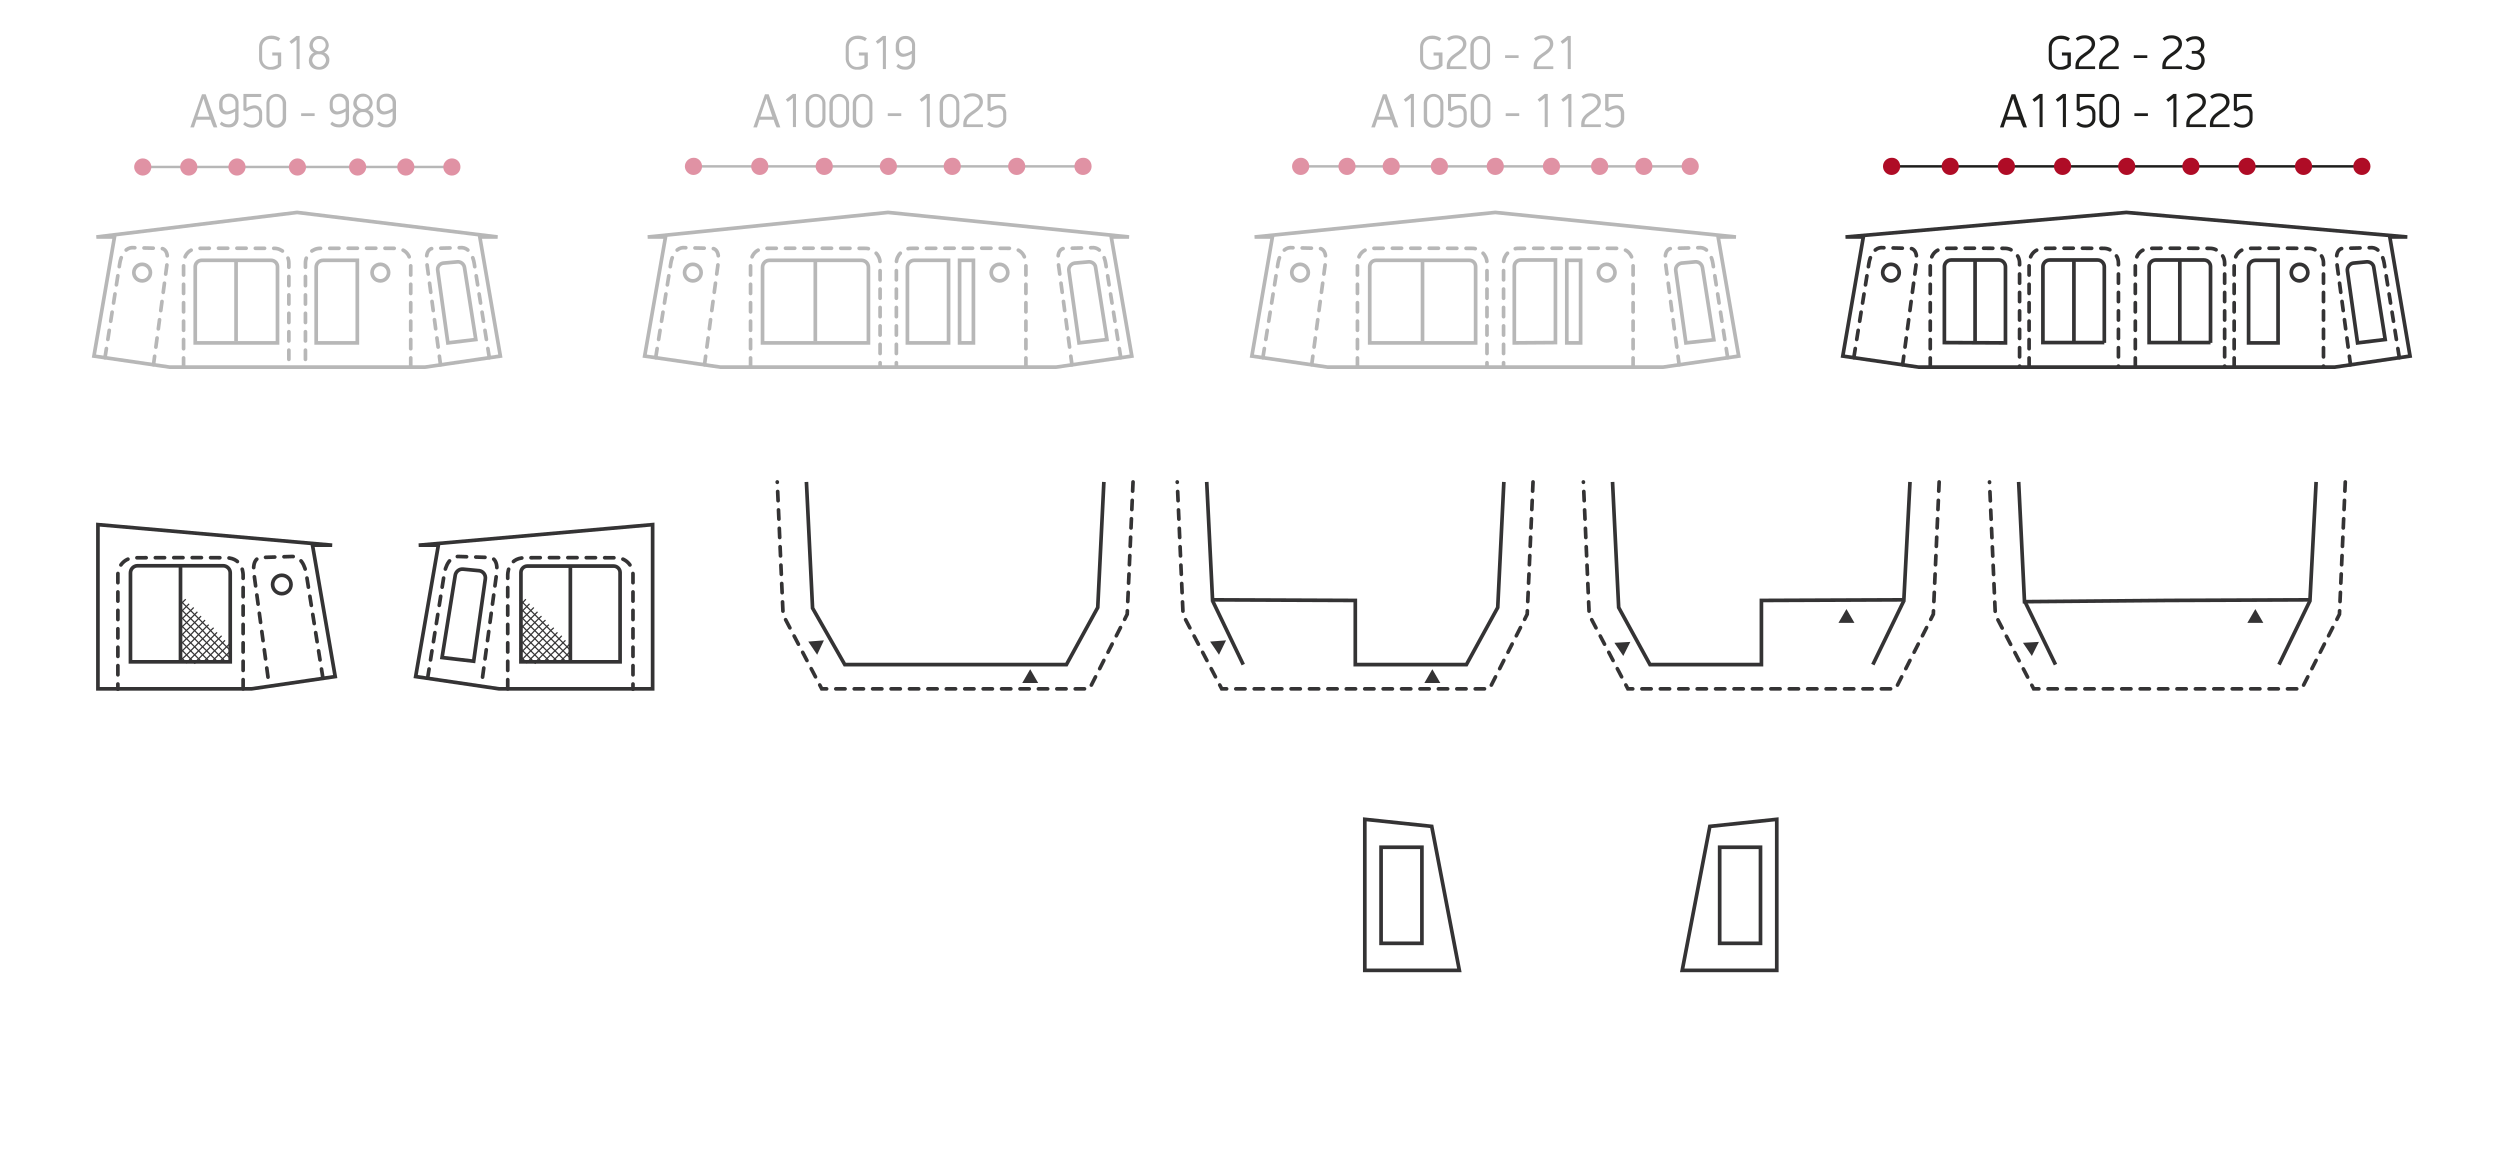 <?xml version="1.0" encoding="utf-8"?>
<!-- Generator: Adobe Illustrator 24.0.3, SVG Export Plug-In . SVG Version: 6.00 Build 0)  -->
<svg version="1.1" id="Layer_1" xmlns="http://www.w3.org/2000/svg" xmlns:xlink="http://www.w3.org/1999/xlink" x="0px" y="0px"
	 viewBox="0 0 814.4 374.4" enable-background="new 0 0 814.4 374.4" xml:space="preserve">
<title>Drawings2020_all_new2</title>
<g id="PrismaSeed">
	
		<polyline fill="none" stroke="#343334" stroke-width="1.2" stroke-linecap="round" stroke-miterlimit="10" stroke-dasharray="3,3" points="
		369.1,157 367.2,200.1 354.9,224.4 267.7,224.4 255.1,200.3 253.2,157 	"/>
	<polyline fill="none" stroke="#343334" stroke-width="1.2" stroke-miterlimit="10" points="359.6,157 357.6,197.9 347.4,216.5 
		275.2,216.5 264.7,198.1 262.7,157 	"/>
	<line fill="none" stroke="#343334" stroke-width="1.2" stroke-miterlimit="10" x1="405" y1="216.5" x2="395" y2="195.7"/>
	<line fill="none" stroke="#343334" stroke-width="1.2" stroke-miterlimit="10" x1="669.6" y1="216.5" x2="659.5" y2="195.7"/>
	<line fill="none" stroke="#343334" stroke-width="1.2" stroke-miterlimit="10" x1="610.1" y1="216.5" x2="620.2" y2="195.7"/>
	<polygon fill="#343334" points="268.4,208.6 263.3,209 266.2,213.3 	"/>
	<polygon fill="#343334" points="335.6,218 333,222.5 338.2,222.5 	"/>
	<polygon fill="#343334" points="399.4,208.6 394.2,209 397.1,213.3 	"/>
	<polygon fill="#343334" points="466.6,218 464,222.5 469.2,222.5 	"/>
	<polygon fill="#343334" points="531.1,209.1 525.9,209.4 528.8,213.7 	"/>
	<polygon fill="#343334" points="601.5,198.4 598.9,202.9 604.1,202.9 	"/>
	<polygon fill="#343334" points="664.2,209.1 659,209.4 661.9,213.7 	"/>
	<polygon fill="#343334" points="734.7,198.4 732.1,202.9 737.3,202.9 	"/>
	
		<polyline fill="none" stroke="#343334" stroke-width="1.2" stroke-linecap="round" stroke-miterlimit="10" stroke-dasharray="3,3" points="
		499.4,157 497.5,200.1 485.2,224.4 398,224.4 385.4,200.3 383.5,157 	"/>
	<polyline fill="none" stroke="#343334" stroke-width="1.2" stroke-miterlimit="10" points="489.9,157 487.9,197.9 477.7,216.5 
		441.5,216.5 441.5,195.6 395,195.4 393.1,157 	"/>
	
		<polyline fill="none" stroke="#343334" stroke-width="1.2" stroke-linecap="round" stroke-miterlimit="10" stroke-dasharray="3,3" points="
		631.7,157 629.8,200.1 617.5,224.4 530.3,224.4 517.7,200.3 515.8,157 	"/>
	<polyline fill="none" stroke="#343334" stroke-width="1.2" stroke-miterlimit="10" points="525.3,157 527.3,197.9 537.5,216.5 
		573.8,216.5 573.8,195.6 620.2,195.4 622.2,157 	"/>
	<line fill="none" stroke="#343334" stroke-width="1.2" stroke-miterlimit="10" x1="742.4" y1="216.5" x2="752.5" y2="195.7"/>
	
		<polyline fill="none" stroke="#343334" stroke-width="1.2" stroke-linecap="round" stroke-miterlimit="10" stroke-dasharray="3,3" points="
		764,157 762.1,200.1 749.8,224.4 662.5,224.4 650,200.3 648.1,157 	"/>
	<polyline fill="none" stroke="#343334" stroke-width="1.2" stroke-miterlimit="10" points="657.6,157 659.5,196 659.5,196 
		706,195.6 706,195.6 752.5,195.4 754.5,157 	"/>
	
		<line fill="none" stroke="#B7B7B7" stroke-width="0.8" stroke-linecap="round" stroke-linejoin="round" x1="46.4" y1="54.4" x2="147.2" y2="54.4"/>
	<path fill="#E092A4" d="M49.3,54.4c0,1.6-1.3,2.8-2.8,2.8s-2.8-1.3-2.8-2.8s1.3-2.8,2.8-2.8c0,0,0,0,0,0
		C48,51.6,49.3,52.8,49.3,54.4C49.3,54.4,49.3,54.4,49.3,54.4z"/>
	<path fill="#E092A4" d="M99.7,54.4c0,1.6-1.3,2.8-2.8,2.8c-1.6,0-2.8-1.3-2.8-2.8s1.3-2.8,2.8-2.8l0,0
		C98.4,51.6,99.6,52.8,99.7,54.4z"/>
	<path fill="#E092A4" d="M119.3,54.4c0,1.6-1.3,2.8-2.8,2.8c-1.6,0-2.8-1.3-2.8-2.8s1.3-2.8,2.8-2.8l0,0
		C118,51.6,119.3,52.8,119.3,54.4z"/>
	<path fill="#E092A4" d="M135,54.4c0,1.6-1.3,2.8-2.8,2.8c-1.6,0-2.8-1.3-2.8-2.8s1.3-2.8,2.8-2.8l0,0C133.7,51.6,135,52.8,135,54.4
		z"/>
	<path fill="#E092A4" d="M80,54.4c0,1.6-1.3,2.8-2.8,2.8c-1.6,0-2.8-1.3-2.8-2.8s1.3-2.8,2.8-2.8l0,0C78.7,51.6,80,52.8,80,54.4z"/>
	<path fill="#E092A4" d="M64.3,54.4c0,1.6-1.3,2.8-2.8,2.8c-1.6,0-2.8-1.3-2.8-2.8c0-1.6,1.3-2.8,2.8-2.8c0,0,0,0,0,0
		C63,51.6,64.3,52.8,64.3,54.4z"/>
	<path fill="#E092A4" d="M150,54.4c0,1.6-1.3,2.8-2.8,2.8c-1.6,0-2.8-1.3-2.8-2.8s1.3-2.8,2.8-2.8l0,0C148.8,51.6,150,52.8,150,54.4
		z"/>
	
		<line fill="none" stroke="#B7B7B7" stroke-width="0.8" stroke-linecap="round" stroke-linejoin="round" x1="225.8" y1="54.2" x2="352.8" y2="54.2"/>
	<path fill="#E092A4" d="M228.7,54.2c0,1.6-1.3,2.8-2.8,2.8s-2.8-1.3-2.8-2.8s1.3-2.8,2.8-2.8c0,0,0,0,0,0
		C227.4,51.3,228.7,52.6,228.7,54.2C228.7,54.2,228.7,54.2,228.7,54.2z"/>
	<path fill="#E092A4" d="M271.3,54.2c0,1.6-1.3,2.8-2.8,2.8c-1.6,0-2.8-1.3-2.8-2.8c0-1.6,1.3-2.8,2.8-2.8c0,0,0,0,0,0
		C270,51.3,271.3,52.6,271.3,54.2z"/>
	<path fill="#E092A4" d="M250.3,54.2c0,1.6-1.3,2.8-2.8,2.8c-1.6,0-2.8-1.3-2.8-2.8c0-1.6,1.3-2.8,2.8-2.8c0,0,0,0,0,0
		C249.1,51.3,250.3,52.6,250.3,54.2z"/>
	<path fill="#E092A4" d="M292.2,54.2c0,1.6-1.3,2.8-2.8,2.8c-1.6,0-2.8-1.3-2.8-2.8c0-1.6,1.3-2.8,2.8-2.8c0,0,0,0,0,0
		C290.9,51.3,292.2,52.6,292.2,54.2z"/>
	<path fill="#E092A4" d="M313,54.2c0,1.6-1.3,2.8-2.8,2.8c-1.6,0-2.8-1.3-2.8-2.8c0-1.6,1.3-2.8,2.8-2.8
		C311.8,51.3,313,52.6,313,54.2z"/>
	<path fill="#E092A4" d="M334,54.2c0,1.6-1.3,2.8-2.8,2.8c-1.6,0-2.8-1.3-2.8-2.8c0-1.6,1.3-2.8,2.8-2.8
		C332.7,51.3,334,52.6,334,54.2z"/>
	<path fill="#E092A4" d="M355.6,54.2c0,1.6-1.3,2.8-2.8,2.8c-1.6,0-2.8-1.3-2.8-2.8c0-1.6,1.3-2.8,2.8-2.8
		C354.4,51.3,355.6,52.6,355.6,54.2z"/>
	
		<line fill="none" stroke="#B7B7B7" stroke-width="0.8" stroke-linecap="round" stroke-linejoin="round" x1="423.6" y1="54.2" x2="550.6" y2="54.2"/>
	<path fill="#E092A4" d="M426.5,54.2c0,1.6-1.3,2.8-2.8,2.8c-1.6,0-2.8-1.3-2.8-2.8s1.3-2.8,2.8-2.8l0,0
		C425.2,51.3,426.5,52.6,426.5,54.2C426.5,54.2,426.5,54.2,426.5,54.2z"/>
	<path fill="#E092A4" d="M456,54.2c0,1.6-1.3,2.8-2.8,2.8c-1.6,0-2.8-1.3-2.8-2.8c0-1.6,1.3-2.8,2.8-2.8c0,0,0,0,0,0
		C454.7,51.3,456,52.6,456,54.2z"/>
	<path fill="#E092A4" d="M471.7,54.2c0,1.6-1.3,2.8-2.8,2.8c-1.6,0-2.8-1.3-2.8-2.8c0-1.6,1.3-2.8,2.8-2.8c0,0,0,0,0,0
		C470.4,51.3,471.7,52.6,471.7,54.2z"/>
	<path fill="#E092A4" d="M441.6,54.2c0,1.6-1.3,2.8-2.8,2.8c-1.6,0-2.8-1.3-2.8-2.8c0-1.6,1.3-2.8,2.8-2.8c0,0,0,0,0,0
		C440.3,51.3,441.6,52.6,441.6,54.2z"/>
	<path fill="#E092A4" d="M489.9,54.2c0,1.6-1.3,2.8-2.8,2.8c-1.6,0-2.8-1.3-2.8-2.8c0-1.6,1.3-2.8,2.8-2.8c0,0,0,0,0,0
		C488.7,51.3,489.9,52.6,489.9,54.2z"/>
	<path fill="#E092A4" d="M523.9,54.2c0,1.6-1.3,2.8-2.8,2.8c-1.6,0-2.8-1.3-2.8-2.8c0-1.6,1.3-2.8,2.8-2.8
		C522.6,51.3,523.9,52.6,523.9,54.2z"/>
	<path fill="#E092A4" d="M508.2,54.2c0,1.6-1.3,2.8-2.8,2.8c-1.6,0-2.8-1.3-2.8-2.8c0-1.6,1.3-2.8,2.8-2.8
		C506.9,51.3,508.2,52.6,508.2,54.2z"/>
	<path fill="#E092A4" d="M538.3,54.2c0,1.6-1.3,2.8-2.8,2.8c-1.6,0-2.8-1.3-2.8-2.8c0-1.6,1.3-2.8,2.8-2.8
		C537,51.3,538.3,52.6,538.3,54.2z"/>
	<path fill="#E092A4" d="M553.4,54.2c0,1.6-1.3,2.8-2.8,2.8c-1.6,0-2.8-1.3-2.8-2.8c0-1.6,1.3-2.8,2.8-2.8
		C552.1,51.3,553.4,52.6,553.4,54.2z"/>
	
		<line fill="none" stroke="#1D1D1B" stroke-width="0.8" stroke-linecap="round" stroke-linejoin="round" x1="616.2" y1="54.2" x2="769.3" y2="54.2"/>
	<path fill="#AF0C26" d="M619,54.2c0,1.6-1.3,2.8-2.8,2.8c-1.6,0-2.8-1.3-2.8-2.8c0-1.6,1.3-2.8,2.8-2.8
		C617.8,51.3,619,52.6,619,54.2C619,54.2,619,54.2,619,54.2z"/>
	<path fill="#AF0C26" d="M674.7,54.2c0,1.6-1.3,2.8-2.8,2.8c-1.6,0-2.8-1.3-2.8-2.8c0-1.6,1.3-2.8,2.8-2.8c0,0,0,0,0,0
		C673.5,51.3,674.7,52.6,674.7,54.2z"/>
	<path fill="#AF0C26" d="M638.1,54.2c0,1.6-1.3,2.8-2.8,2.8c-1.6,0-2.8-1.3-2.8-2.8c0-1.6,1.3-2.8,2.8-2.8c0,0,0,0,0,0
		C636.8,51.3,638.1,52.6,638.1,54.2z"/>
	<path fill="#AF0C26" d="M656.4,54.2c0,1.6-1.3,2.8-2.8,2.8c-1.6,0-2.8-1.3-2.8-2.8c0-1.6,1.3-2.8,2.8-2.8c0,0,0,0,0,0
		C655.1,51.3,656.4,52.6,656.4,54.2z"/>
	<path fill="#AF0C26" d="M695.6,54.2c0,1.6-1.3,2.8-2.8,2.8c-1.6,0-2.8-1.3-2.8-2.8s1.3-2.8,2.8-2.8l0,0
		C694.3,51.3,695.6,52.6,695.6,54.2z"/>
	<path fill="#AF0C26" d="M716.5,54.2c0,1.6-1.3,2.8-2.8,2.8c-1.6,0-2.8-1.3-2.8-2.8c0-1.6,1.3-2.8,2.8-2.8c0,0,0,0,0,0
		C715.2,51.3,716.5,52.6,716.5,54.2z"/>
	<path fill="#AF0C26" d="M753.2,54.2c0,1.6-1.3,2.8-2.8,2.8c-1.6,0-2.8-1.3-2.8-2.8c0-1.6,1.3-2.8,2.8-2.8c0,0,0,0,0,0
		C751.9,51.3,753.2,52.6,753.2,54.2z"/>
	<path fill="#AF0C26" d="M734.8,54.2c0,1.6-1.3,2.8-2.8,2.8c-1.6,0-2.8-1.3-2.8-2.8c0-1.6,1.3-2.8,2.8-2.8c0,0,0,0,0,0
		C733.5,51.3,734.8,52.6,734.8,54.2z"/>
	<path fill="#AF0C26" d="M772.2,54.2c0,1.6-1.3,2.8-2.8,2.8c-1.6,0-2.8-1.3-2.8-2.8c0-1.6,1.3-2.8,2.8-2.8l0,0
		C770.9,51.3,772.2,52.6,772.2,54.2z"/>
	<line fill="none" stroke="#343334" stroke-width="0.4" stroke-miterlimit="10" x1="59.1" y1="206.4" x2="68.4" y2="215.7"/>
	<line fill="none" stroke="#343334" stroke-width="0.4" stroke-miterlimit="10" x1="59.1" y1="209" x2="65.7" y2="215.6"/>
	<line fill="none" stroke="#343334" stroke-width="0.4" stroke-miterlimit="10" x1="58.6" y1="211.1" x2="63.6" y2="216.2"/>
	<line fill="none" stroke="#343334" stroke-width="0.4" stroke-miterlimit="10" x1="58.8" y1="214" x2="60.9" y2="216"/>
	<line fill="none" stroke="#343334" stroke-width="0.4" stroke-miterlimit="10" x1="58.5" y1="203.2" x2="70.8" y2="215.5"/>
	<line fill="none" stroke="#343334" stroke-width="0.4" stroke-miterlimit="10" x1="59" y1="201" x2="73.5" y2="215.6"/>
	<polyline fill="none" stroke="#343334" stroke-width="0.4" stroke-miterlimit="10" points="75.2,214.6 73.8,213.3 72.5,212 
		71.2,210.7 69.9,209.4 68.6,208.1 67.3,206.8 66,205.4 64.7,204.1 63.4,202.8 62.1,201.5 60.7,200.2 59.4,198.9 59.2,198.7 	"/>
	<polyline fill="none" stroke="#343334" stroke-width="0.4" stroke-miterlimit="10" points="58.5,195.4 59.4,196.3 60.7,197.6 
		62.1,198.9 63.4,200.2 64.7,201.5 66,202.8 67.3,204.1 68.6,205.4 69.9,206.8 71.2,208.1 72.5,209.4 73.8,210.7 75.2,212 	"/>
	<polyline fill="none" stroke="#343334" stroke-width="0.4" stroke-miterlimit="10" points="59,196.7 59.4,196.3 60.5,195.2 	"/>
	<polyline fill="none" stroke="#343334" stroke-width="0.4" stroke-miterlimit="10" points="58.9,199.4 59.4,198.9 60.7,197.6 
		61.6,196.7 	"/>
	<line fill="none" stroke="#343334" stroke-width="0.4" stroke-miterlimit="10" x1="75.2" y1="214.6" x2="74" y2="215.7"/>
	<polyline fill="none" stroke="#343334" stroke-width="0.4" stroke-miterlimit="10" points="63.1,197.9 62.1,198.9 60.7,200.2 
		59.5,201.4 	"/>
	<polyline fill="none" stroke="#343334" stroke-width="0.4" stroke-miterlimit="10" points="59.1,204.5 59.4,204.1 60.8,202.8 
		62.1,201.5 63.4,200.2 64.3,199.3 	"/>
	<polyline fill="none" stroke="#343334" stroke-width="0.4" stroke-miterlimit="10" points="65.5,200.7 64.7,201.5 63.4,202.8 
		62.1,204.1 60.7,205.4 59.4,206.7 58.6,207.5 	"/>
	<polyline fill="none" stroke="#343334" stroke-width="0.4" stroke-miterlimit="10" points="66.8,202 66,202.8 64.7,204.1 
		63.4,205.4 62.1,206.8 60.7,208.1 59.4,209.4 59.3,209.5 	"/>
	<polyline fill="none" stroke="#343334" stroke-width="0.4" stroke-miterlimit="10" points="58.8,212.6 59.4,212 60.7,210.7 
		62.1,209.4 63.4,208.1 64.7,206.7 66,205.4 67.3,204.1 68,203.5 	"/>
	<polyline fill="none" stroke="#343334" stroke-width="0.4" stroke-miterlimit="10" points="69.6,204.5 68.6,205.4 67.3,206.8 
		66,208.1 64.7,209.4 63.4,210.7 62.1,212 60.8,213.3 59.4,214.6 59.2,214.8 	"/>
	<polyline fill="none" stroke="#343334" stroke-width="0.4" stroke-miterlimit="10" points="60.8,215.9 62.1,214.6 63.4,213.3 
		64.7,212 66,210.7 67.3,209.4 68.6,208.1 69.9,206.8 70.7,206 	"/>
	<polyline fill="none" stroke="#343334" stroke-width="0.4" stroke-miterlimit="10" points="63.8,215.5 64.7,214.6 66,213.3 
		67.3,212 68.6,210.7 69.9,209.4 71.2,208.1 72.2,207.1 	"/>
	<polyline fill="none" stroke="#343334" stroke-width="0.4" stroke-miterlimit="10" points="73.3,208.6 72.5,209.4 71.2,210.7 
		69.9,212 68.6,213.3 67.3,214.6 66.1,215.8 	"/>
	<polyline fill="none" stroke="#343334" stroke-width="0.4" stroke-miterlimit="10" points="75.2,209.4 73.8,210.7 72.5,212 
		71.2,213.3 69.9,214.6 69.2,215.4 	"/>
	<polyline fill="none" stroke="#343334" stroke-width="0.4" stroke-miterlimit="10" points="71.5,215.6 72.5,214.6 73.8,213.3 
		75.2,212 	"/>
	<line fill="none" stroke="#343334" stroke-width="0.4" stroke-miterlimit="10" x1="169.9" y1="206.4" x2="179.3" y2="215.7"/>
	<line fill="none" stroke="#343334" stroke-width="0.4" stroke-miterlimit="10" x1="169.9" y1="209" x2="176.5" y2="215.6"/>
	<line fill="none" stroke="#343334" stroke-width="0.4" stroke-miterlimit="10" x1="169.4" y1="211.1" x2="174.5" y2="216.2"/>
	<line fill="none" stroke="#343334" stroke-width="0.4" stroke-miterlimit="10" x1="169.7" y1="214" x2="171.7" y2="216"/>
	<line fill="none" stroke="#343334" stroke-width="0.4" stroke-miterlimit="10" x1="169.4" y1="203.2" x2="181.6" y2="215.5"/>
	<line fill="none" stroke="#343334" stroke-width="0.4" stroke-miterlimit="10" x1="169.8" y1="201" x2="184.4" y2="215.6"/>
	<polyline fill="none" stroke="#343334" stroke-width="0.4" stroke-miterlimit="10" points="186,214.6 184.7,213.3 183.4,212 
		182.1,210.7 180.8,209.4 179.5,208.1 178.1,206.8 176.8,205.4 175.5,204.1 174.2,202.8 172.9,201.5 171.6,200.2 170.3,198.9 
		170.1,198.7 	"/>
	<polyline fill="none" stroke="#343334" stroke-width="0.4" stroke-miterlimit="10" points="169.4,195.4 170.3,196.3 171.6,197.6 
		172.9,198.9 174.2,200.2 175.5,201.5 176.8,202.8 178.1,204.1 179.4,205.4 180.8,206.8 182.1,208.1 183.4,209.4 184.7,210.7 
		186,212 	"/>
	<polyline fill="none" stroke="#343334" stroke-width="0.4" stroke-miterlimit="10" points="169.8,196.7 170.3,196.3 171.3,195.2 	
		"/>
	<polyline fill="none" stroke="#343334" stroke-width="0.4" stroke-miterlimit="10" points="169.8,199.4 170.3,198.9 171.6,197.6 
		172.5,196.7 	"/>
	<line fill="none" stroke="#343334" stroke-width="0.4" stroke-miterlimit="10" x1="170.5" y1="215.7" x2="169.4" y2="214.6"/>
	<polyline fill="none" stroke="#343334" stroke-width="0.4" stroke-miterlimit="10" points="173.9,197.9 172.9,198.9 171.6,200.2 
		170.3,201.4 	"/>
	<polyline fill="none" stroke="#343334" stroke-width="0.4" stroke-miterlimit="10" points="169.9,204.5 170.3,204.1 171.6,202.8 
		172.9,201.5 174.2,200.2 175.1,199.3 	"/>
	<polyline fill="none" stroke="#343334" stroke-width="0.4" stroke-miterlimit="10" points="176.4,200.7 175.5,201.5 174.2,202.8 
		172.9,204.1 171.6,205.4 170.3,206.7 169.5,207.5 	"/>
	<polyline fill="none" stroke="#343334" stroke-width="0.4" stroke-miterlimit="10" points="177.7,202 176.8,202.8 175.5,204.1 
		174.2,205.4 172.9,206.8 171.6,208.1 170.3,209.4 170.2,209.5 	"/>
	<polyline fill="none" stroke="#343334" stroke-width="0.4" stroke-miterlimit="10" points="169.7,212.6 170.3,212 171.6,210.7 
		172.9,209.4 174.2,208.1 175.5,206.7 176.8,205.4 178.1,204.1 178.8,203.5 	"/>
	<polyline fill="none" stroke="#343334" stroke-width="0.4" stroke-miterlimit="10" points="180.4,204.5 179.4,205.4 178.1,206.8 
		176.8,208.1 175.5,209.4 174.2,210.7 172.9,212 171.6,213.3 170.3,214.6 170.1,214.8 	"/>
	<polyline fill="none" stroke="#343334" stroke-width="0.4" stroke-miterlimit="10" points="171.6,215.9 172.9,214.6 174.2,213.3 
		175.5,212 176.8,210.7 178.1,209.4 179.5,208.1 180.8,206.8 181.6,206 	"/>
	<polyline fill="none" stroke="#343334" stroke-width="0.4" stroke-miterlimit="10" points="174.6,215.5 175.5,214.6 176.8,213.3 
		178.1,212 179.5,210.7 180.8,209.4 182.1,208.1 183,207.1 	"/>
	<polyline fill="none" stroke="#343334" stroke-width="0.4" stroke-miterlimit="10" points="184.2,208.6 183.4,209.4 182.1,210.7 
		180.8,212 179.4,213.3 178.1,214.6 177,215.8 	"/>
	<polyline fill="none" stroke="#343334" stroke-width="0.4" stroke-miterlimit="10" points="186,209.4 184.7,210.7 183.4,212 
		182.1,213.3 180.8,214.6 180,215.4 	"/>
	<polyline fill="none" stroke="#343334" stroke-width="0.4" stroke-miterlimit="10" points="182.3,215.6 183.4,214.6 184.7,213.3 
		186,212 	"/>
	<path fill="none" stroke="#B7B7B7" stroke-width="1.2" stroke-linecap="round" stroke-miterlimit="10" stroke-dasharray="3,3" d="
		M34.2,116.5L39,85.9c0,0,0.7-5.7,4.7-5.2l8.4,0.2c0,0,3.2-0.5,2.3,5.2L50,118.8"/>
	<path fill="none" stroke="#B7B7B7" stroke-width="1.2" stroke-linecap="round" stroke-miterlimit="10" stroke-dasharray="3,3" d="
		M59.8,119.6l0-33.5c0,0-0.2-5.1,5-5.2s24.3,0,24.3,0c2.7-0.1,5,2.1,5,4.8c0,0.1,0,0.3,0,0.4c0,5.3,0,33.5,0,33.5"/>
	<circle fill="none" stroke="#B7B7B7" stroke-width="1.2" stroke-miterlimit="10" cx="46.3" cy="88.8" r="2.7"/>
	<circle fill="none" stroke="#B7B7B7" stroke-width="1.2" stroke-miterlimit="10" cx="123.9" cy="88.8" r="2.7"/>
	<path fill="none" stroke="#B7B7B7" stroke-width="1.2" stroke-miterlimit="10" d="M90.4,111.7V86.9c0-1.2-1-2.1-2.1-2.1h0H65.7
		c-1.1,0-2.1,0.9-2.1,2.1v24.8L90.4,111.7z"/>
	<line fill="none" stroke="#B7B7B7" stroke-width="1.2" stroke-miterlimit="10" x1="76.9" y1="84.8" x2="76.9" y2="111.2"/>
	<polygon fill="none" stroke="#B7B7B7" stroke-width="1.2" stroke-miterlimit="10" points="162.1,77.2 96.8,69.2 31.4,77.2 
		37.3,77.2 30.6,116 55.3,119.6 96.8,119.6 138.4,119.6 163,116 156.3,77.2 	"/>
	<path fill="none" stroke="#B7B7B7" stroke-width="1.2" stroke-linecap="round" stroke-miterlimit="10" stroke-dasharray="3,3" d="
		M159.4,116.5l-4.9-30.6c0,0-0.7-5.7-4.7-5.2l-8.4,0.2c0,0-3.2-0.5-2.3,5.2l4.4,32.7"/>
	<path fill="none" stroke="#B7B7B7" stroke-width="1.2" stroke-linecap="round" stroke-miterlimit="10" stroke-dasharray="3,3" d="
		M133.8,119.6l0-33.5c0,0,0.2-5.1-5-5.2s-24.3,0-24.3,0c-2.7-0.1-5,2.1-5,4.8c0,0.1,0,0.3,0,0.4c0,5.3,0,33.5,0,33.5"/>
	<path fill="none" stroke="#B7B7B7" stroke-width="1.2" stroke-miterlimit="10" d="M103,111.7V87.1c0-1.3,1-2.3,2.3-2.3c0,0,0,0,0,0
		h11.1v26.9L103,111.7z"/>
	<path fill="none" stroke="#B7B7B7" stroke-width="1.2" stroke-miterlimit="10" d="M145.9,111.7l-3.3-23.6c-0.2-1.2,0.6-2.2,1.8-2.4
		c0,0,0.1,0,0.1,0l4.5-0.4c1.1-0.1,2.1,0.7,2.3,1.8l3.7,23.5L145.9,111.7z"/>
	<path fill="none" stroke="#B7B7B7" stroke-width="1.2" stroke-miterlimit="10" d="M351.5,111.7l-3.3-23.5c-0.2-1.2,0.7-2.3,1.9-2.5
		c0,0,0.1,0,0.1,0l4.4-0.4c1.1-0.1,2.2,0.7,2.3,1.8l3.7,23.5L351.5,111.7z"/>
	<path fill="none" stroke="#B7B7B7" stroke-width="1.2" stroke-miterlimit="10" d="M549.2,111.7l-3.3-23.5c-0.2-1.2,0.7-2.3,1.9-2.5
		c0,0,0.1,0,0.1,0l4.3-0.4c1.2-0.1,2.2,0.7,2.4,1.9l3.7,23.5L549.2,111.7z"/>
	<path fill="none" stroke="#343334" stroke-width="1.2" stroke-miterlimit="10" d="M768,111.7l-3.3-23.4c-0.2-1.2,0.7-2.4,1.9-2.6
		c0,0,0.1,0,0.1,0l4.2-0.4c1.2-0.1,2.3,0.7,2.4,1.9l3.7,23.4L768,111.7z"/>
	<path fill="none" stroke="#343334" stroke-width="1.2" stroke-miterlimit="10" d="M154.3,215.4l3.8-26.8c0.2-1.3-0.7-2.5-2-2.7
		c0,0-0.1,0-0.1,0l-5.2-0.5c-1.2-0.1-2.3,0.8-2.5,2l-4.3,26.8L154.3,215.4z"/>
	<path fill="none" stroke="#B7B7B7" stroke-width="1.2" stroke-linecap="round" stroke-miterlimit="10" stroke-dasharray="3,3" d="
		M213.6,116.5l4.9-30.6c0,0,0.7-5.7,4.7-5.2l8.4,0.2c0,0,3.2-0.5,2.3,5.2l-4.4,32.7"/>
	<path fill="none" stroke="#B7B7B7" stroke-width="1.2" stroke-linecap="round" stroke-miterlimit="10" stroke-dasharray="3,3" d="
		M244.5,119.6l0-33.5c0,0-0.2-5.1,5-5.2s32.2,0,32.2,0c2.7-0.1,5,2.1,5,4.8c0,0.1,0,0.3,0,0.4c0,5.3,0,33.5,0,33.5"/>
	<circle fill="none" stroke="#B7B7B7" stroke-width="1.2" stroke-miterlimit="10" cx="225.7" cy="88.8" r="2.7"/>
	<circle fill="none" stroke="#B7B7B7" stroke-width="1.2" stroke-miterlimit="10" cx="325.6" cy="88.8" r="2.7"/>
	<path fill="none" stroke="#B7B7B7" stroke-width="1.2" stroke-miterlimit="10" d="M282.9,111.7V87.1c0-1.3-1-2.3-2.3-2.3l0,0h-29.9
		c-1.3,0-2.3,1-2.3,2.3c0,0,0,0,0,0v24.6L282.9,111.7z"/>
	<line fill="none" stroke="#B7B7B7" stroke-width="1.2" stroke-miterlimit="10" x1="265.6" y1="84.8" x2="265.6" y2="111.2"/>
	<polygon fill="none" stroke="#B7B7B7" stroke-width="1.2" stroke-miterlimit="10" points="367.8,77.2 289.3,69.2 211,77.2 
		216.8,77.2 210,116 234.7,119.6 289.3,119.6 344,119.6 368.7,116 362,77.2 	"/>
	<path fill="none" stroke="#B7B7B7" stroke-width="1.2" stroke-linecap="round" stroke-miterlimit="10" stroke-dasharray="3,3" d="
		M365.1,116.5l-4.9-30.6c0,0-0.7-5.7-4.7-5.2l-8.4,0.2c0,0-3.2-0.5-2.3,5.2l4.4,32.7"/>
	<path fill="none" stroke="#B7B7B7" stroke-width="1.2" stroke-linecap="round" stroke-miterlimit="10" stroke-dasharray="3,3" d="
		M334.2,119.6l0-33.5c0,0,0.2-5.1-5-5.2s-32.2,0-32.2,0c-2.7-0.1-5,2.1-5,4.8c0,0.1,0,0.3,0,0.4c0,5.3,0,33.5,0,33.5"/>
	<path fill="none" stroke="#B7B7B7" stroke-width="1.2" stroke-miterlimit="10" d="M295.6,111.7V87c0-1.2,1-2.2,2.2-2.2l0,0H309
		v26.9L295.6,111.7z"/>
	<polygon fill="none" stroke="#B7B7B7" stroke-width="1.2" stroke-miterlimit="10" points="312.6,111.7 312.6,84.8 317.1,84.8 
		317.1,106.7 317.1,111.7 	"/>
	<path fill="none" stroke="#B7B7B7" stroke-width="1.2" stroke-linecap="round" stroke-miterlimit="10" stroke-dasharray="3,3" d="
		M411.4,116.5l4.9-30.6c0,0,0.7-5.7,4.7-5.2l8.4,0.2c0,0,3.2-0.5,2.3,5.2l-4.4,32.7"/>
	<path fill="none" stroke="#B7B7B7" stroke-width="1.2" stroke-linecap="round" stroke-miterlimit="10" stroke-dasharray="3,3" d="
		M442.2,119.6l0-33.5c0,0-0.2-5.1,5-5.2s32.2,0,32.2,0c2.7-0.1,5,2.1,5,4.8c0,0.1,0,0.3,0,0.4c0,5.3,0,33.5,0,33.5"/>
	<circle fill="none" stroke="#B7B7B7" stroke-width="1.2" stroke-miterlimit="10" cx="423.5" cy="88.8" r="2.7"/>
	<circle fill="none" stroke="#B7B7B7" stroke-width="1.2" stroke-miterlimit="10" cx="523.4" cy="88.8" r="2.7"/>
	<path fill="none" stroke="#B7B7B7" stroke-width="1.2" stroke-miterlimit="10" d="M480.7,111.7V86.9c0-1.2-0.9-2.1-2.1-2.1h-30.3
		c-1.2,0-2.1,0.9-2.1,2.1c0,0,0,0,0,0v24.8H480.7z"/>
	<line fill="none" stroke="#B7B7B7" stroke-width="1.2" stroke-miterlimit="10" x1="463.4" y1="84.8" x2="463.4" y2="111.2"/>
	<polygon fill="none" stroke="#B7B7B7" stroke-width="1.2" stroke-miterlimit="10" points="565.5,77.2 487.1,69.2 408.7,77.2 
		414.5,77.2 407.8,116 432.5,119.6 487.1,119.6 541.7,119.6 566.4,116 559.7,77.2 	"/>
	<path fill="none" stroke="#B7B7B7" stroke-width="1.2" stroke-linecap="round" stroke-miterlimit="10" stroke-dasharray="3,3" d="
		M562.8,116.5L558,85.9c0,0-0.7-5.7-4.7-5.2l-8.4,0.2c0,0-3.2-0.5-2.3,5.2l4.4,32.7"/>
	<path fill="none" stroke="#B7B7B7" stroke-width="1.2" stroke-linecap="round" stroke-miterlimit="10" stroke-dasharray="3,3" d="
		M532,119.6l0-33.5c0,0,0.2-5.1-5-5.2s-32.2,0-32.2,0c-2.7-0.1-5,2.1-5,4.8c0,0.1,0,0.3,0,0.4c0,5.3,0,33.5,0,33.5"/>
	<path fill="none" stroke="#B7B7B7" stroke-width="1.2" stroke-miterlimit="10" d="M493.3,111.7V86.8c0-1.1,0.9-2.1,2.1-2.1h11.3
		v26.9L493.3,111.7z"/>
	<polygon fill="none" stroke="#B7B7B7" stroke-width="1.2" stroke-miterlimit="10" points="510.4,111.7 510.4,84.8 514.9,84.8 
		514.9,106.7 514.9,111.7 	"/>
	<path fill="none" stroke="#343334" stroke-width="1.2" stroke-linecap="round" stroke-miterlimit="10" stroke-dasharray="3,3" d="
		M603.9,116.5l4.9-30.6c0,0,0.7-5.7,4.7-5.2l8.4,0.2c0,0,3.2-0.5,2.3,5.2l-4.4,32.7"/>
	<path fill="none" stroke="#343334" stroke-width="1.2" stroke-linecap="round" stroke-miterlimit="10" stroke-dasharray="3,3" d="
		M628.8,119.6l0-33.5c0,0-0.2-5.1,5-5.2s19.1,0,19.1,0c2.7-0.1,5,2.1,5,4.8c0,0.1,0,0.3,0,0.4c0,5.3,0,33.5,0,33.5"/>
	<circle fill="none" stroke="#343334" stroke-width="1.2" stroke-miterlimit="10" cx="616" cy="88.8" r="2.7"/>
	<path fill="none" stroke="#343334" stroke-width="1.2" stroke-miterlimit="10" d="M653.3,111.7V86.9c0-1.2-1-2.2-2.2-2.2l0,0h-15.5
		c-1.2,0-2.2,1-2.2,2.2l0,0v24.7L653.3,111.7z"/>
	<line fill="none" stroke="#343334" stroke-width="1.2" stroke-miterlimit="10" x1="643.4" y1="84.8" x2="643.4" y2="111.2"/>
	<path fill="none" stroke="#343334" stroke-width="1.2" stroke-linecap="round" stroke-miterlimit="10" stroke-dasharray="3,3" d="
		M661,119.6l0-33.5c0,0-0.2-5.1,5-5.2s19.1,0,19.1,0c2.7-0.1,5,2.1,5,4.8c0,0.1,0,0.3,0,0.4c0,5.3,0,33.5,0,33.5"/>
	<path fill="none" stroke="#343334" stroke-width="1.2" stroke-miterlimit="10" d="M685.5,111.7V86.9c0-1.2-1-2.2-2.2-2.2h-15.6
		c-1.2,0-2.2,1-2.2,2.2v24.7H685.5z"/>
	<line fill="none" stroke="#343334" stroke-width="1.2" stroke-miterlimit="10" x1="675.6" y1="84.8" x2="675.6" y2="111.2"/>
	<path fill="none" stroke="#343334" stroke-width="1.2" stroke-linecap="round" stroke-miterlimit="10" stroke-dasharray="3,3" d="
		M695.6,119.6l0-33.5c0,0-0.2-5.1,5-5.2s19.1,0,19.1,0c2.7-0.1,5,2.1,5,4.8c0,0.1,0,0.3,0,0.4c0,5.3,0,33.5,0,33.5"/>
	<path fill="none" stroke="#343334" stroke-width="1.2" stroke-miterlimit="10" d="M720.1,111.7V86.8c0-1.1-0.9-2.1-2.1-2.1h-15.8
		c-1.1,0-2.1,0.9-2.1,2.1v24.8H720.1z"/>
	<path fill="none" stroke="#343334" stroke-width="1.2" stroke-linecap="round" stroke-miterlimit="10" stroke-dasharray="3,3" d="
		M727.8,119.6l0-33.5c0,0-0.2-5.1,5-5.2s19.1,0,19.1,0c2.7-0.1,5,2.1,5,4.8c0,0.1,0,0.3,0,0.4c0,5.3,0,33.5,0,33.5"/>
	<path fill="none" stroke="#343334" stroke-width="1.2" stroke-miterlimit="10" d="M742.1,111.7V84.8h-7.3c-1.3,0-2.3,1-2.3,2.3
		v24.6L742.1,111.7z"/>
	<line fill="none" stroke="#343334" stroke-width="1.2" stroke-miterlimit="10" x1="710.1" y1="84.8" x2="710.1" y2="111.2"/>
	<polygon fill="none" stroke="#343334" stroke-width="1.2" stroke-miterlimit="10" points="784.2,77.2 692.7,69.2 601.2,77.2 
		607,77.2 600.3,116 625,119.6 692.7,119.6 760.5,119.6 785.1,116 778.5,77.2 	"/>
	<path fill="none" stroke="#343334" stroke-width="1.2" stroke-linecap="round" stroke-miterlimit="10" stroke-dasharray="3,3" d="
		M781.6,116.5l-4.9-30.6c0,0-0.7-5.7-4.7-5.2l-8.4,0.2c0,0-3.2-0.5-2.3,5.2l4.4,32.7"/>
	<circle fill="none" stroke="#343334" stroke-width="1.2" stroke-miterlimit="10" cx="749.1" cy="88.8" r="2.7"/>
	<path fill="none" stroke="#343334" stroke-width="1.2" stroke-linecap="round" stroke-miterlimit="10" stroke-dasharray="3,3" d="
		M105.2,220.9l-5.4-33.8c0,0-0.7-6.3-5.2-5.8l-9.3,0.3c0,0-3.5-0.5-2.5,5.8l4.9,36.1"/>
	<path fill="none" stroke="#343334" stroke-width="1.2" stroke-linecap="round" stroke-miterlimit="10" stroke-dasharray="3,3" d="
		M79.2,224.4l0-37c0,0,0.2-5.6-5.5-5.7s-29.7,0-29.7,0c-3-0.1-5.5,2.3-5.6,5.3c0,0.2,0,0.3,0,0.5c0,5.8,0,37,0,37"/>
	<circle fill="none" stroke="#343334" stroke-width="1.2" stroke-miterlimit="10" cx="91.8" cy="190.4" r="3"/>
	<path fill="none" stroke="#343334" stroke-width="1.2" stroke-miterlimit="10" d="M42.5,215.6v-29c0-1.2,1-2.3,2.3-2.3h27.9
		c1.2,0,2.3,1,2.3,2.3v29L42.5,215.6z"/>
	<polygon fill="none" stroke="#343334" stroke-width="1.2" stroke-miterlimit="10" points="449.9,307.3 449.9,276 463.2,276 
		463.2,301.6 463.2,307.3 	"/>
	<line fill="none" stroke="#343334" stroke-width="1.2" stroke-miterlimit="10" x1="58.8" y1="184.3" x2="58.8" y2="215.1"/>
	<polygon fill="none" stroke="#343334" stroke-width="1.2" stroke-miterlimit="10" points="31.9,224.4 81.9,224.4 109.2,220.4 
		101.8,177.6 108.2,177.6 31.9,170.9 	"/>
	<path fill="none" stroke="#343334" stroke-width="1.2" stroke-linecap="round" stroke-miterlimit="10" stroke-dasharray="3,3" d="
		M139.3,220.9l5.4-33.8c0,0,0.7-6.3,5.2-5.8l9.3,0.3c0,0,3.5-0.5,2.5,5.8l-4.9,36.1"/>
	<path fill="none" stroke="#343334" stroke-width="1.2" stroke-linecap="round" stroke-miterlimit="10" stroke-dasharray="3,3" d="
		M165.4,224.4l0-37c0,0-0.2-5.6,5.5-5.7s29.7,0,29.7,0c3-0.1,5.5,2.3,5.6,5.3c0,0.2,0,0.3,0,0.5c0,5.8,0,37,0,37"/>
	<path fill="none" stroke="#343334" stroke-width="1.2" stroke-miterlimit="10" d="M202,215.6v-29.1c0-1.2-1-2.1-2.1-2.1h-28.1
		c-1.2,0-2.1,1-2.1,2.1l0,0v29.1H202z"/>
	<line fill="none" stroke="#343334" stroke-width="1.2" stroke-miterlimit="10" x1="185.8" y1="184.3" x2="185.8" y2="215.1"/>
	<polygon fill="none" stroke="#343334" stroke-width="1.2" stroke-miterlimit="10" points="212.6,224.4 162.6,224.4 135.4,220.4 
		142.8,177.6 136.4,177.6 212.6,170.9 	"/>
	<polygon fill="none" stroke="#343334" stroke-width="1.2" stroke-miterlimit="10" points="444.6,316.1 444.6,266.9 466.4,269.2 
		475.4,316.1 	"/>
	<polygon fill="none" stroke="#343334" stroke-width="1.2" stroke-miterlimit="10" points="573.5,307.3 573.5,276 560.2,276 
		560.2,301.6 560.2,307.3 	"/>
	<polygon fill="none" stroke="#343334" stroke-width="1.2" stroke-miterlimit="10" points="578.8,316.1 578.8,266.9 557,269.2 
		548,316.1 	"/>
	<path fill="#B7B7B7" d="M88.3,22.7c-2,0.2-3.7-1.3-3.9-3.3c0-0.1,0-0.2,0-0.3v-3.9c0-2.1,1.7-3.6,4-3.6c1,0,2.1,0.3,2.9,0.9
		l-0.6,0.9c-0.7-0.5-1.5-0.7-2.4-0.7c-1.5-0.1-2.7,0.9-2.9,2.4c0,0.1,0,0.2,0,0.4v3.5c-0.1,1.4,1,2.7,2.4,2.8c0.1,0,0.2,0,0.4,0
		c0.8,0,1.6-0.3,2.3-0.8v-2.9h-1.8v-1h2.9v4.3C90.8,22.3,89.6,22.8,88.3,22.7z"/>
	<path fill="#B7B7B7" d="M96.6,22.6v-9.6c-0.3,0.3-1.3,1.1-1.7,1.3l-0.6-0.8c0.5-0.4,1.8-1.4,2.3-1.8h1v10.8H96.6z"/>
	<path fill="#B7B7B7" d="M107.1,14.7c0,1-0.6,2-1.5,2.4c1.1,0.4,1.8,1.4,1.7,2.5c0,1.7-1.4,3.1-3.1,3.1c-0.1,0-0.2,0-0.3,0
		c-1.8,0-3.3-1-3.3-3c0-1.1,0.7-2.2,1.7-2.6c-1-0.4-1.6-1.4-1.5-2.4c0.1-1.7,1.5-3.1,3.3-3C105.7,11.8,107,13.1,107.1,14.7
		L107.1,14.7z M101.7,19.7c0.1,1.2,1.2,2.2,2.4,2.1c1.1-0.1,2-1,2.1-2.1c0-1.1-1-2.1-2.1-2c0,0-0.1,0-0.1,0
		C102.8,17.5,101.8,18.4,101.7,19.7C101.7,19.6,101.7,19.7,101.7,19.7z M101.9,14.7c0,1.1,0.9,2,2,2c0,0,0,0,0.1,0
		c1.1,0,2.1-0.9,2.1-2c0,0,0,0,0,0c0-1.1-0.8-2-1.9-2c-0.1,0-0.1,0-0.2,0c-1.1-0.1-2,0.8-2.1,1.9C101.9,14.6,101.9,14.6,101.9,14.7z
		"/>
	<path fill="#B7B7B7" d="M68.6,39h-4.6l-0.8,2.5h-1.2c1.3-3.6,2.5-7.2,3.8-10.8h1.2l3.8,10.8h-1.2C69.1,40.6,68.9,39.8,68.6,39z
		 M64.3,38h3.9c-0.4-1.2-1.6-4.7-1.9-5.9h0C65.8,33.3,64.7,36.7,64.3,38z"/>
	<path fill="#B7B7B7" d="M77.7,38.7c-0.1,1.6-1.4,2.9-3.1,2.8c-0.1,0-0.1,0-0.2,0c-1.1,0-2.1-0.3-2.8-1.1l0.6-0.8
		c0.6,0.6,1.4,0.9,2.2,0.9c1.1,0.1,2.1-0.8,2.2-1.9c0-0.1,0-0.1,0-0.2v-2.1c-0.8,0.6-1.7,0.9-2.7,1c-1.3,0.1-2.5-0.9-2.5-2.3
		c0-0.1,0-0.3,0-0.4v-1.2c0.1-1.6,1.4-2.9,3.1-2.9c0,0,0.1,0,0.1,0c1.6-0.1,3,1.1,3.1,2.7c0,0,0,0.1,0,0.1V38.7z M72.5,34.5
		c0,1.2,0.7,1.8,1.6,1.8c0.9-0.1,1.8-0.5,2.6-1v-1.7c0.1-1.1-0.8-2-1.9-2.1c-0.1,0-0.1,0-0.2,0c-1.1-0.1-2.1,0.8-2.1,1.9
		c0,0,0,0.1,0,0.1L72.5,34.5z"/>
	<path fill="#B7B7B7" d="M82.1,41.6c-1.1,0-2.1-0.4-2.9-1.1l0.6-0.8c0.6,0.6,1.4,0.9,2.3,0.9c1.2,0.1,2.2-0.8,2.3-1.9
		c0,0,0-0.1,0-0.1v-1.5c0-1.2-0.6-1.8-1.6-1.8c-0.9,0.1-1.8,0.5-2.5,1l-1-0.4v-5.3h5.8v1h-4.8v3.6c0.7-0.5,1.6-0.8,2.5-0.9
		c1.3-0.1,2.5,1,2.6,2.3c0,0.1,0,0.2,0,0.4v1.8C85.4,40.4,83.9,41.6,82.1,41.6z"/>
	<path fill="#B7B7B7" d="M90,41.6c-1.6,0.1-3.1-1.1-3.2-2.7c0,0,0,0,0-0.1v-5.4c0.2-1.8,1.9-3,3.6-2.8c1.5,0.2,2.6,1.3,2.8,2.8v5.4
		C93.1,40.4,91.7,41.7,90,41.6C90,41.6,90,41.6,90,41.6z M92.1,33.6c0-1.2-1-2.1-2.2-2.1c-1.1,0-2.1,1-2.1,2.1v4.9
		c0,1.2,1.1,2.1,2.2,2.1c1.1,0,2-1,2.1-2.1V33.6z"/>
	<path fill="#B7B7B7" d="M98.1,37.8v-0.9h4.4v0.9H98.1z"/>
	<path fill="#B7B7B7" d="M113.7,38.7c-0.1,1.6-1.4,2.9-3.1,2.8c-0.1,0-0.1,0-0.2,0c-1.1,0-2.1-0.3-2.8-1.1l0.6-0.8
		c0.6,0.6,1.4,0.9,2.2,0.9c1.1,0.1,2.1-0.8,2.2-1.9c0-0.1,0-0.1,0-0.2v-2.1c-0.8,0.6-1.7,0.9-2.7,1c-1.3,0.1-2.5-0.9-2.5-2.3
		c0-0.1,0-0.3,0-0.4v-1.2c0.1-1.6,1.4-2.9,3.1-2.9c0,0,0.1,0,0.1,0c1.6-0.1,3,1.1,3.1,2.7c0,0,0,0.1,0,0.1V38.7z M108.4,34.5
		c0,1.2,0.7,1.8,1.6,1.8c0.9-0.1,1.8-0.5,2.6-1v-1.7c0.1-1.1-0.8-2-1.9-2.1c-0.1,0-0.1,0-0.2,0c-1.1-0.1-2.1,0.8-2.1,1.9
		c0,0,0,0.1,0,0.1L108.4,34.5z"/>
	<path fill="#B7B7B7" d="M121.4,33.5c0,1-0.6,2-1.5,2.4c1.1,0.4,1.8,1.4,1.7,2.5c0,1.7-1.4,3.1-3.1,3.1c-0.1,0-0.2,0-0.3,0
		c-1.8,0-3.3-1-3.3-3c0-1.1,0.7-2.2,1.7-2.6c-1-0.4-1.6-1.4-1.5-2.4c0.1-1.7,1.5-3.1,3.3-3C120,30.6,121.3,31.9,121.4,33.5
		L121.4,33.5z M116,38.5c0.1,1.2,1.2,2.2,2.4,2.1c1.1-0.1,2-1,2.1-2.1c0-1.1-1-2.1-2.1-2c0,0-0.1,0-0.1,0
		C117.1,36.4,116.1,37.3,116,38.5C116,38.5,116,38.5,116,38.5z M116.2,33.5c0,1.1,0.9,2,2,2c0,0,0,0,0.1,0c1.1,0,2.1-0.9,2.1-2
		c0,0,0,0,0,0c0-1.1-0.8-2-1.9-2c-0.1,0-0.1,0-0.2,0c-1.1-0.1-2,0.8-2.1,1.9C116.2,33.5,116.2,33.5,116.2,33.5L116.2,33.5z"/>
	<path fill="#B7B7B7" d="M129,38.7c-0.1,1.6-1.4,2.9-3.1,2.8c-0.1,0-0.1,0-0.2,0c-1.1,0-2.1-0.3-2.8-1.1l0.6-0.8
		c0.6,0.6,1.4,0.9,2.2,0.9c1.1,0.1,2.1-0.8,2.2-1.9c0-0.1,0-0.1,0-0.2v-2.1c-0.8,0.6-1.7,0.9-2.7,1c-1.3,0.1-2.5-0.9-2.5-2.3
		c0-0.1,0-0.3,0-0.4v-1.2c0.1-1.6,1.4-2.9,3.1-2.9c0,0,0.1,0,0.1,0c1.6-0.1,3,1.1,3.1,2.7c0,0,0,0.1,0,0.1V38.7z M123.7,34.5
		c0,1.2,0.7,1.8,1.6,1.8c0.9-0.1,1.8-0.5,2.6-1v-1.7c0.1-1.1-0.8-2-1.9-2.1c-0.1,0-0.1,0-0.2,0c-1.1-0.1-2.1,0.8-2.1,1.9
		c0,0,0,0.1,0,0.1L123.7,34.5z"/>
	<path fill="#B7B7B7" d="M279.4,22.7c-2,0.2-3.7-1.3-3.9-3.3c0-0.1,0-0.2,0-0.3v-3.9c0-2.1,1.7-3.6,4-3.6c1,0,2.1,0.3,2.9,0.9
		l-0.6,0.9c-0.7-0.5-1.5-0.7-2.4-0.7c-1.5-0.1-2.7,0.9-2.9,2.4c0,0.1,0,0.2,0,0.4v3.5c-0.1,1.4,1,2.7,2.4,2.8c0.1,0,0.2,0,0.4,0
		c0.8,0,1.6-0.3,2.3-0.8v-2.9h-1.8v-1h2.9v4.3C281.9,22.3,280.7,22.8,279.4,22.7z"/>
	<path fill="#B7B7B7" d="M287.6,22.6v-9.6c-0.3,0.3-1.3,1.1-1.7,1.3l-0.6-0.8c0.5-0.4,1.8-1.4,2.3-1.8h1v10.8H287.6z"/>
	<path fill="#B7B7B7" d="M298.1,19.9c-0.1,1.6-1.4,2.9-3.1,2.8c-0.1,0-0.1,0-0.2,0c-1.1,0-2.1-0.3-2.8-1.1l0.6-0.8
		c0.6,0.6,1.4,0.9,2.2,0.9c1.1,0.1,2.1-0.8,2.2-1.9c0-0.1,0-0.1,0-0.2v-2.1c-0.8,0.6-1.7,0.9-2.7,1c-1.3,0.1-2.5-0.9-2.5-2.3
		c0-0.1,0-0.3,0-0.4v-1.2c0.1-1.6,1.4-2.9,3.1-2.9c0,0,0.1,0,0.1,0c1.6-0.1,3,1.1,3.1,2.7c0,0,0,0.1,0,0.1L298.1,19.9z M292.9,15.7
		c0,1.2,0.7,1.8,1.6,1.8c0.9-0.1,1.8-0.5,2.6-1v-1.7c0.1-1.1-0.8-2-1.9-2.1c-0.1,0-0.1,0-0.2,0c-1.1-0.1-2.1,0.8-2.1,1.9
		c0,0,0,0.1,0,0.1L292.9,15.7z"/>
	<path fill="#B7B7B7" d="M252,39h-4.6l-0.8,2.5h-1.2c1.3-3.6,2.5-7.2,3.8-10.8h1.2l3.8,10.8h-1.2C252.5,40.6,252.3,39.8,252,39z
		 M247.7,38h3.9c-0.4-1.2-1.6-4.7-1.9-5.9h0C249.3,33.3,248.1,36.7,247.7,38z"/>
	<path fill="#B7B7B7" d="M258.3,41.5v-9.6c-0.3,0.3-1.3,1.1-1.7,1.3l-0.6-0.8c0.5-0.4,1.8-1.4,2.3-1.8h1v10.8H258.3z"/>
	<path fill="#B7B7B7" d="M265.7,41.6c-1.6,0.1-3.1-1.1-3.2-2.7c0,0,0,0,0-0.1v-5.4c0.2-1.8,1.9-3,3.6-2.8c1.5,0.2,2.6,1.3,2.8,2.8
		v5.4C268.8,40.4,267.4,41.7,265.7,41.6C265.8,41.6,265.7,41.6,265.7,41.6z M267.9,33.6c0-1.2-1-2.1-2.2-2.1c-1.1,0-2.1,1-2.1,2.1
		v4.9c0,1.2,1.1,2.1,2.2,2.1c1.1,0,2-1,2.1-2.1V33.6z"/>
	<path fill="#B7B7B7" d="M273.4,41.6c-1.6,0.1-3.1-1.1-3.2-2.7c0,0,0,0,0-0.1v-5.4c0.2-1.8,1.9-3,3.6-2.8c1.5,0.2,2.6,1.3,2.8,2.8
		v5.4C276.5,40.4,275.1,41.7,273.4,41.6C273.4,41.6,273.4,41.6,273.4,41.6z M275.6,33.6c0-1.2-1-2.1-2.2-2.1c-1.1,0-2.1,1-2.1,2.1
		v4.9c0,1.2,1.1,2.1,2.2,2.1c1.1,0,2-1,2.1-2.1V33.6z"/>
	<path fill="#B7B7B7" d="M281,41.6c-1.6,0.1-3.1-1.1-3.2-2.7c0,0,0,0,0-0.1v-5.4c0.2-1.8,1.9-3,3.6-2.8c1.5,0.2,2.6,1.3,2.8,2.8v5.4
		C284.2,40.4,282.7,41.7,281,41.6C281.1,41.6,281.1,41.6,281,41.6z M283.2,33.6c0-1.2-1-2.1-2.2-2.1c-1.1,0-2.1,1-2.1,2.1v4.9
		c0,1.2,1.1,2.1,2.2,2.1c1.1,0,2-1,2.1-2.1V33.6z"/>
	<path fill="#B7B7B7" d="M289.2,37.8v-0.9h4.4v0.9H289.2z"/>
	<path fill="#B7B7B7" d="M301.9,41.5v-9.6c-0.3,0.3-1.3,1.1-1.7,1.3l-0.6-0.8c0.5-0.4,1.8-1.4,2.3-1.8h1v10.8H301.9z"/>
	<path fill="#B7B7B7" d="M309.3,41.6c-1.6,0.1-3.1-1.1-3.2-2.7c0,0,0,0,0-0.1v-5.4c0.2-1.8,1.9-3,3.6-2.8c1.5,0.2,2.6,1.3,2.8,2.8
		v5.4C312.5,40.4,311,41.7,309.3,41.6C309.4,41.6,309.4,41.6,309.3,41.6z M311.5,33.6c0-1.2-1-2.1-2.2-2.1c-1.1,0-2.1,1-2.1,2.1v4.9
		c0,1.2,1.1,2.1,2.2,2.1c1.1,0,2-1,2.1-2.1V33.6z"/>
	<path fill="#B7B7B7" d="M317.5,36.9c-1,0.7-2.6,1.7-2.6,3.2v0.4h5.3v0.9h-6.4v-1.1c0-1.9,1.4-3.1,2.9-4.1c1.3-0.8,2.4-1.8,2.4-2.9
		c0-1.3-1.1-1.9-2.3-1.9c-0.9,0-1.7,0.3-2.3,0.8c-0.2-0.2-0.4-0.5-0.6-0.8c0.8-0.7,1.8-1,2.9-1c1.7,0,3.4,0.8,3.4,2.8
		C320.2,34.8,318.7,36.1,317.5,36.9z"/>
	<path fill="#B7B7B7" d="M324.5,41.6c-1.1,0-2.1-0.4-2.9-1.1l0.6-0.8c0.6,0.6,1.4,0.9,2.3,0.9c1.2,0.1,2.2-0.8,2.3-1.9
		c0,0,0-0.1,0-0.1v-1.5c0-1.2-0.6-1.8-1.6-1.8c-0.9,0.1-1.8,0.5-2.5,1l-1-0.4v-5.3h5.8v1h-4.8v3.6c0.7-0.5,1.6-0.8,2.5-0.9
		c1.3-0.1,2.5,1,2.6,2.3c0,0.1,0,0.2,0,0.4v1.8C327.8,40.4,326.3,41.6,324.5,41.6z"/>
	<path fill="#1D1D1B" d="M671.3,22.7c-2,0.2-3.7-1.3-3.9-3.3c0-0.1,0-0.2,0-0.3v-3.9c0-2.1,1.7-3.6,4-3.6c1,0,2.1,0.3,2.9,0.9
		l-0.6,0.9c-0.7-0.5-1.5-0.7-2.4-0.7c-1.5-0.1-2.7,0.9-2.9,2.4c0,0.1,0,0.2,0,0.4v3.5c-0.1,1.4,1,2.7,2.4,2.8c0.1,0,0.2,0,0.4,0
		c0.8,0,1.6-0.3,2.3-0.8v-2.9h-1.8v-1h2.9v4.3C673.8,22.3,672.6,22.8,671.3,22.7z"/>
	<path fill="#1D1D1B" d="M679.8,18c-1,0.7-2.6,1.7-2.6,3.2v0.4h5.3v0.9h-6.4v-1.1c0-1.9,1.4-3.1,2.9-4.1c1.3-0.8,2.4-1.8,2.4-2.9
		c0-1.3-1.1-1.9-2.3-1.9c-0.9,0-1.7,0.3-2.3,0.8c-0.2-0.2-0.4-0.5-0.6-0.8c0.8-0.7,1.8-1,2.9-1c1.7,0,3.4,0.8,3.4,2.8
		C682.5,16,681,17.2,679.8,18z"/>
	<path fill="#1D1D1B" d="M687.5,18c-1,0.7-2.6,1.7-2.6,3.2v0.4h5.3v0.9h-6.4v-1.1c0-1.9,1.4-3.1,2.9-4.1c1.3-0.8,2.4-1.8,2.4-2.9
		c0-1.3-1.1-1.9-2.3-1.9c-0.9,0-1.7,0.3-2.3,0.8c-0.2-0.2-0.4-0.5-0.6-0.8c0.8-0.7,1.8-1,2.9-1c1.7,0,3.4,0.8,3.4,2.8
		C690.2,16,688.7,17.2,687.5,18z"/>
	<path fill="#1D1D1B" d="M695.1,18.9V18h4.4v0.9L695.1,18.9z"/>
	<path fill="#1D1D1B" d="M708.1,18c-1,0.7-2.6,1.7-2.6,3.2v0.4h5.3v0.9h-6.4v-1.1c0-1.9,1.4-3.1,2.9-4.1c1.3-0.8,2.4-1.8,2.4-2.9
		c0-1.3-1.1-1.9-2.3-1.9c-0.9,0-1.7,0.3-2.3,0.8c-0.2-0.2-0.4-0.5-0.6-0.8c0.8-0.7,1.8-1,2.9-1c1.7,0,3.4,0.8,3.4,2.8
		C710.8,16,709.3,17.2,708.1,18z"/>
	<path fill="#1D1D1B" d="M718.1,14.5c0.1,1.1-0.6,2.1-1.6,2.5c1,0.4,1.7,1.5,1.7,2.6c0.1,1.7-1.3,3.2-3,3.2c-0.1,0-0.2,0-0.3,0
		c-1.1,0-2.1-0.4-3-1.1c0.2-0.3,0.4-0.6,0.6-0.8c0.7,0.5,1.5,0.9,2.3,0.9c1.2,0.1,2.2-0.7,2.3-1.9c0-0.1,0-0.2,0-0.3
		c0.1-1.1-0.7-2-1.8-2.1c0,0-0.1,0-0.1,0H714v-0.9h1.2c1.1,0,1.9-0.9,1.8-2c0,0,0,0,0,0c0-1-0.8-1.8-1.8-1.8c-0.1,0-0.2,0-0.2,0
		c-0.9,0-1.7,0.3-2.4,0.9c-0.2-0.2-0.4-0.6-0.6-0.8c0.8-0.7,1.9-1.1,3-1.1C716.5,11.7,718.1,12.5,718.1,14.5z"/>
	<path fill="#1D1D1B" d="M658.1,39h-4.6l-0.8,2.5h-1.2c1.3-3.6,2.5-7.2,3.8-10.8h1.2l3.8,10.8h-1.2C658.6,40.6,658.4,39.8,658.1,39z
		 M653.8,38h3.9c-0.4-1.2-1.6-4.7-1.9-5.9h0C655.3,33.3,654.2,36.7,653.8,38z"/>
	<path fill="#1D1D1B" d="M664.4,41.5v-9.6c-0.3,0.3-1.3,1.1-1.7,1.3l-0.6-0.8c0.5-0.4,1.8-1.4,2.3-1.8h1v10.8H664.4z"/>
	<path fill="#1D1D1B" d="M672,41.5v-9.6c-0.3,0.3-1.3,1.1-1.7,1.3l-0.6-0.8c0.5-0.4,1.8-1.4,2.3-1.8h1v10.8H672z"/>
	<path fill="#1D1D1B" d="M679.3,41.6c-1.1,0-2.1-0.4-2.9-1.1l0.6-0.8c0.6,0.6,1.4,0.9,2.3,0.9c1.2,0.1,2.2-0.8,2.3-1.9
		c0,0,0-0.1,0-0.1v-1.5c0-1.2-0.6-1.8-1.6-1.8c-0.9,0.1-1.8,0.5-2.5,1l-1-0.4v-5.3h5.8v1h-4.8v3.6c0.7-0.5,1.6-0.8,2.5-0.9
		c1.3-0.1,2.5,1,2.6,2.3c0,0.1,0,0.2,0,0.4v1.8C682.6,40.4,681.1,41.6,679.3,41.6z"/>
	<path fill="#1D1D1B" d="M687.1,41.6c-1.6,0.1-3.1-1.1-3.2-2.7c0,0,0,0,0-0.1v-5.4c0.2-1.8,1.9-3,3.6-2.8c1.5,0.2,2.6,1.3,2.8,2.8
		v5.4C690.2,40.4,688.8,41.7,687.1,41.6C687.1,41.6,687.1,41.6,687.1,41.6z M689.3,33.6c0-1.2-1-2.1-2.2-2.1c-1.1,0-2.1,1-2.1,2.1
		v4.9c0,1.2,1.1,2.1,2.2,2.1c1.1,0,2-1,2.1-2.1V33.6z"/>
	<path fill="#1D1D1B" d="M695.3,37.8v-0.9h4.4v0.9H695.3z"/>
	<path fill="#1D1D1B" d="M708,41.5v-9.6c-0.3,0.3-1.3,1.1-1.7,1.3l-0.6-0.8c0.5-0.4,1.8-1.4,2.3-1.8h1v10.8H708z"/>
	<path fill="#1D1D1B" d="M715.9,36.9c-1,0.7-2.6,1.7-2.6,3.2v0.4h5.3v0.9h-6.4v-1.1c0-1.9,1.4-3.1,2.9-4.1c1.3-0.8,2.4-1.8,2.4-2.9
		c0-1.3-1.1-1.9-2.3-1.9c-0.9,0-1.7,0.3-2.3,0.8c-0.2-0.2-0.4-0.5-0.6-0.8c0.8-0.7,1.8-1,2.9-1c1.7,0,3.4,0.8,3.4,2.8
		C718.6,34.8,717.1,36.1,715.9,36.9z"/>
	<path fill="#1D1D1B" d="M723.6,36.9c-1,0.7-2.6,1.7-2.6,3.2v0.4h5.3v0.9h-6.4v-1.1c0-1.9,1.4-3.1,2.9-4.1c1.3-0.8,2.4-1.8,2.4-2.9
		c0-1.3-1.1-1.9-2.3-1.9c-0.9,0-1.7,0.3-2.3,0.8c-0.2-0.2-0.4-0.5-0.6-0.8c0.8-0.7,1.8-1,2.9-1c1.7,0,3.4,0.8,3.4,2.8
		C726.3,34.8,724.8,36.1,723.6,36.9z"/>
	<path fill="#1D1D1B" d="M730.5,41.6c-1.1,0-2.1-0.4-2.9-1.1l0.6-0.8c0.6,0.6,1.4,0.9,2.3,0.9c1.2,0.1,2.2-0.8,2.3-1.9
		c0,0,0-0.1,0-0.1v-1.5c0-1.2-0.6-1.8-1.6-1.8c-0.9,0.1-1.8,0.5-2.5,1l-1-0.4v-5.3h5.8v1h-4.8v3.6c0.7-0.5,1.6-0.8,2.5-0.9
		c1.3-0.1,2.5,1,2.6,2.3c0,0.1,0,0.2,0,0.4v1.8C733.8,40.4,732.4,41.6,730.5,41.6z"/>
	<path fill="#B7B7B7" d="M466.5,22.7c-2,0.2-3.7-1.3-3.9-3.3c0-0.1,0-0.2,0-0.3v-3.9c0-2.1,1.7-3.6,4-3.6c1,0,2.1,0.3,2.9,0.9
		l-0.6,0.9c-0.7-0.5-1.5-0.7-2.4-0.7c-1.5-0.1-2.7,0.9-2.9,2.4c0,0.1,0,0.2,0,0.4v3.5c-0.1,1.4,1,2.7,2.4,2.8c0.1,0,0.2,0,0.4,0
		c0.8,0,1.6-0.3,2.3-0.8v-2.9H467v-1h2.9v4.3C469,22.3,467.8,22.8,466.5,22.7z"/>
	<path fill="#B7B7B7" d="M475,18c-1,0.7-2.6,1.7-2.6,3.2v0.4h5.3v0.9h-6.4v-1.1c0-1.9,1.4-3.1,2.9-4.1c1.3-0.8,2.4-1.8,2.4-2.9
		c0-1.3-1.1-1.9-2.3-1.9c-0.9,0-1.7,0.3-2.3,0.8c-0.2-0.2-0.4-0.5-0.6-0.8c0.8-0.7,1.8-1,2.9-1c1.7,0,3.4,0.8,3.4,2.8
		C477.7,16,476.2,17.2,475,18z"/>
	<path fill="#B7B7B7" d="M482.2,22.7c-1.6,0.1-3.1-1.1-3.2-2.7c0,0,0,0,0-0.1v-5.4c0.2-1.8,1.9-3,3.6-2.8c1.5,0.2,2.6,1.3,2.8,2.8
		v5.4C485.3,21.6,483.9,22.8,482.2,22.7C482.2,22.7,482.2,22.7,482.2,22.7z M484.4,14.8c0-1.2-1-2.1-2.2-2.1c-1.1,0-2.1,1-2.1,2.1
		v4.9c0,1.2,1.1,2.1,2.2,2.1c1.1,0,2-1,2.1-2.1V14.8z"/>
	<path fill="#B7B7B7" d="M490.3,18.9V18h4.4v0.9L490.3,18.9z"/>
	<path fill="#B7B7B7" d="M503.3,18c-1,0.7-2.6,1.7-2.6,3.2v0.4h5.3v0.9h-6.4v-1.1c0-1.9,1.4-3.1,2.9-4.1c1.3-0.8,2.4-1.8,2.4-2.9
		c0-1.3-1.1-1.9-2.3-1.9c-0.9,0-1.7,0.3-2.3,0.8c-0.2-0.2-0.4-0.5-0.6-0.8c0.8-0.7,1.8-1,2.9-1c1.7,0,3.4,0.8,3.4,2.8
		C506,16,504.5,17.2,503.3,18z"/>
	<path fill="#B7B7B7" d="M510.7,22.6v-9.6c-0.3,0.3-1.3,1.1-1.7,1.3l-0.6-0.8c0.5-0.4,1.8-1.4,2.3-1.8h1v10.8H510.7z"/>
	<path fill="#B7B7B7" d="M453.3,39h-4.6l-0.8,2.5h-1.2c1.3-3.6,2.5-7.2,3.8-10.8h1.2l3.8,10.8h-1.2C453.8,40.6,453.6,39.8,453.3,39z
		 M449,38h3.9c-0.4-1.2-1.6-4.7-1.9-5.9h0C450.5,33.3,449.4,36.7,449,38z"/>
	<path fill="#B7B7B7" d="M459.6,41.5v-9.6c-0.3,0.3-1.3,1.1-1.7,1.3l-0.6-0.8c0.5-0.4,1.8-1.4,2.3-1.8h1v10.8H459.6z"/>
	<path fill="#B7B7B7" d="M467,41.6c-1.6,0.1-3.1-1.1-3.2-2.7c0,0,0,0,0-0.1v-5.4c0.2-1.8,1.9-3,3.6-2.8c1.5,0.2,2.6,1.3,2.8,2.8v5.4
		C470.1,40.4,468.7,41.7,467,41.6C467,41.6,467,41.6,467,41.6z M469.2,33.6c0-1.2-1-2.1-2.2-2.1c-1.1,0-2.1,1-2.1,2.1v4.9
		c0,1.2,1.1,2.1,2.2,2.1c1.1,0,2-1,2.1-2.1V33.6z"/>
	<path fill="#B7B7B7" d="M474.5,41.6c-1.1,0-2.1-0.4-2.9-1.1l0.6-0.8c0.6,0.6,1.4,0.9,2.3,0.9c1.2,0.1,2.2-0.8,2.3-1.9
		c0,0,0-0.1,0-0.1v-1.5c0-1.2-0.6-1.8-1.6-1.8c-0.9,0.1-1.8,0.5-2.5,1l-1-0.4v-5.3h5.8v1h-4.8v3.6c0.7-0.5,1.6-0.8,2.5-0.9
		c1.3-0.1,2.5,1,2.6,2.3c0,0.1,0,0.2,0,0.4v1.8C477.8,40.4,476.3,41.6,474.5,41.6z"/>
	<path fill="#B7B7B7" d="M482.3,41.6c-1.6,0.1-3.1-1.1-3.2-2.7c0,0,0,0,0-0.1v-5.4c0.2-1.8,1.9-3,3.6-2.8c1.5,0.2,2.6,1.3,2.8,2.8
		v5.4C485.4,40.4,484,41.7,482.3,41.6C482.4,41.6,482.3,41.6,482.3,41.6z M484.5,33.6c0-1.2-1-2.1-2.2-2.1c-1.1,0-2.1,1-2.1,2.1v4.9
		c0,1.2,1.1,2.1,2.2,2.1c1.1,0,2-1,2.1-2.1V33.6z"/>
	<path fill="#B7B7B7" d="M490.5,37.8v-0.9h4.4v0.9H490.5z"/>
	<path fill="#B7B7B7" d="M503.2,41.5v-9.6c-0.3,0.3-1.3,1.1-1.7,1.3l-0.6-0.8c0.5-0.4,1.8-1.4,2.3-1.8h1v10.8H503.2z"/>
	<path fill="#B7B7B7" d="M510.9,41.5v-9.6c-0.3,0.3-1.3,1.1-1.7,1.3l-0.6-0.8c0.5-0.4,1.8-1.4,2.3-1.8h1v10.8H510.9z"/>
	<path fill="#B7B7B7" d="M518.8,36.9c-1,0.7-2.6,1.7-2.6,3.2v0.4h5.3v0.9h-6.4v-1.1c0-1.9,1.4-3.1,2.9-4.1c1.3-0.8,2.4-1.8,2.4-2.9
		c0-1.3-1.1-1.9-2.3-1.9c-0.9,0-1.7,0.3-2.3,0.8c-0.2-0.2-0.4-0.5-0.6-0.8c0.8-0.7,1.8-1,2.9-1c1.7,0,3.4,0.8,3.4,2.8
		C521.5,34.8,520,36.1,518.8,36.9z"/>
	<path fill="#B7B7B7" d="M525.7,41.6c-1.1,0-2.1-0.4-2.9-1.1l0.6-0.8c0.6,0.6,1.4,0.9,2.3,0.9c1.2,0.1,2.2-0.8,2.3-1.9
		c0,0,0-0.1,0-0.1v-1.5c0-1.2-0.6-1.8-1.6-1.8c-0.9,0.1-1.8,0.5-2.5,1l-1-0.4v-5.3h5.8v1H524v3.6c0.7-0.5,1.6-0.8,2.5-0.9
		c1.3-0.1,2.5,1,2.6,2.3c0,0.1,0,0.2,0,0.4v1.8C529,40.4,527.6,41.6,525.7,41.6z"/>
</g>
</svg>
